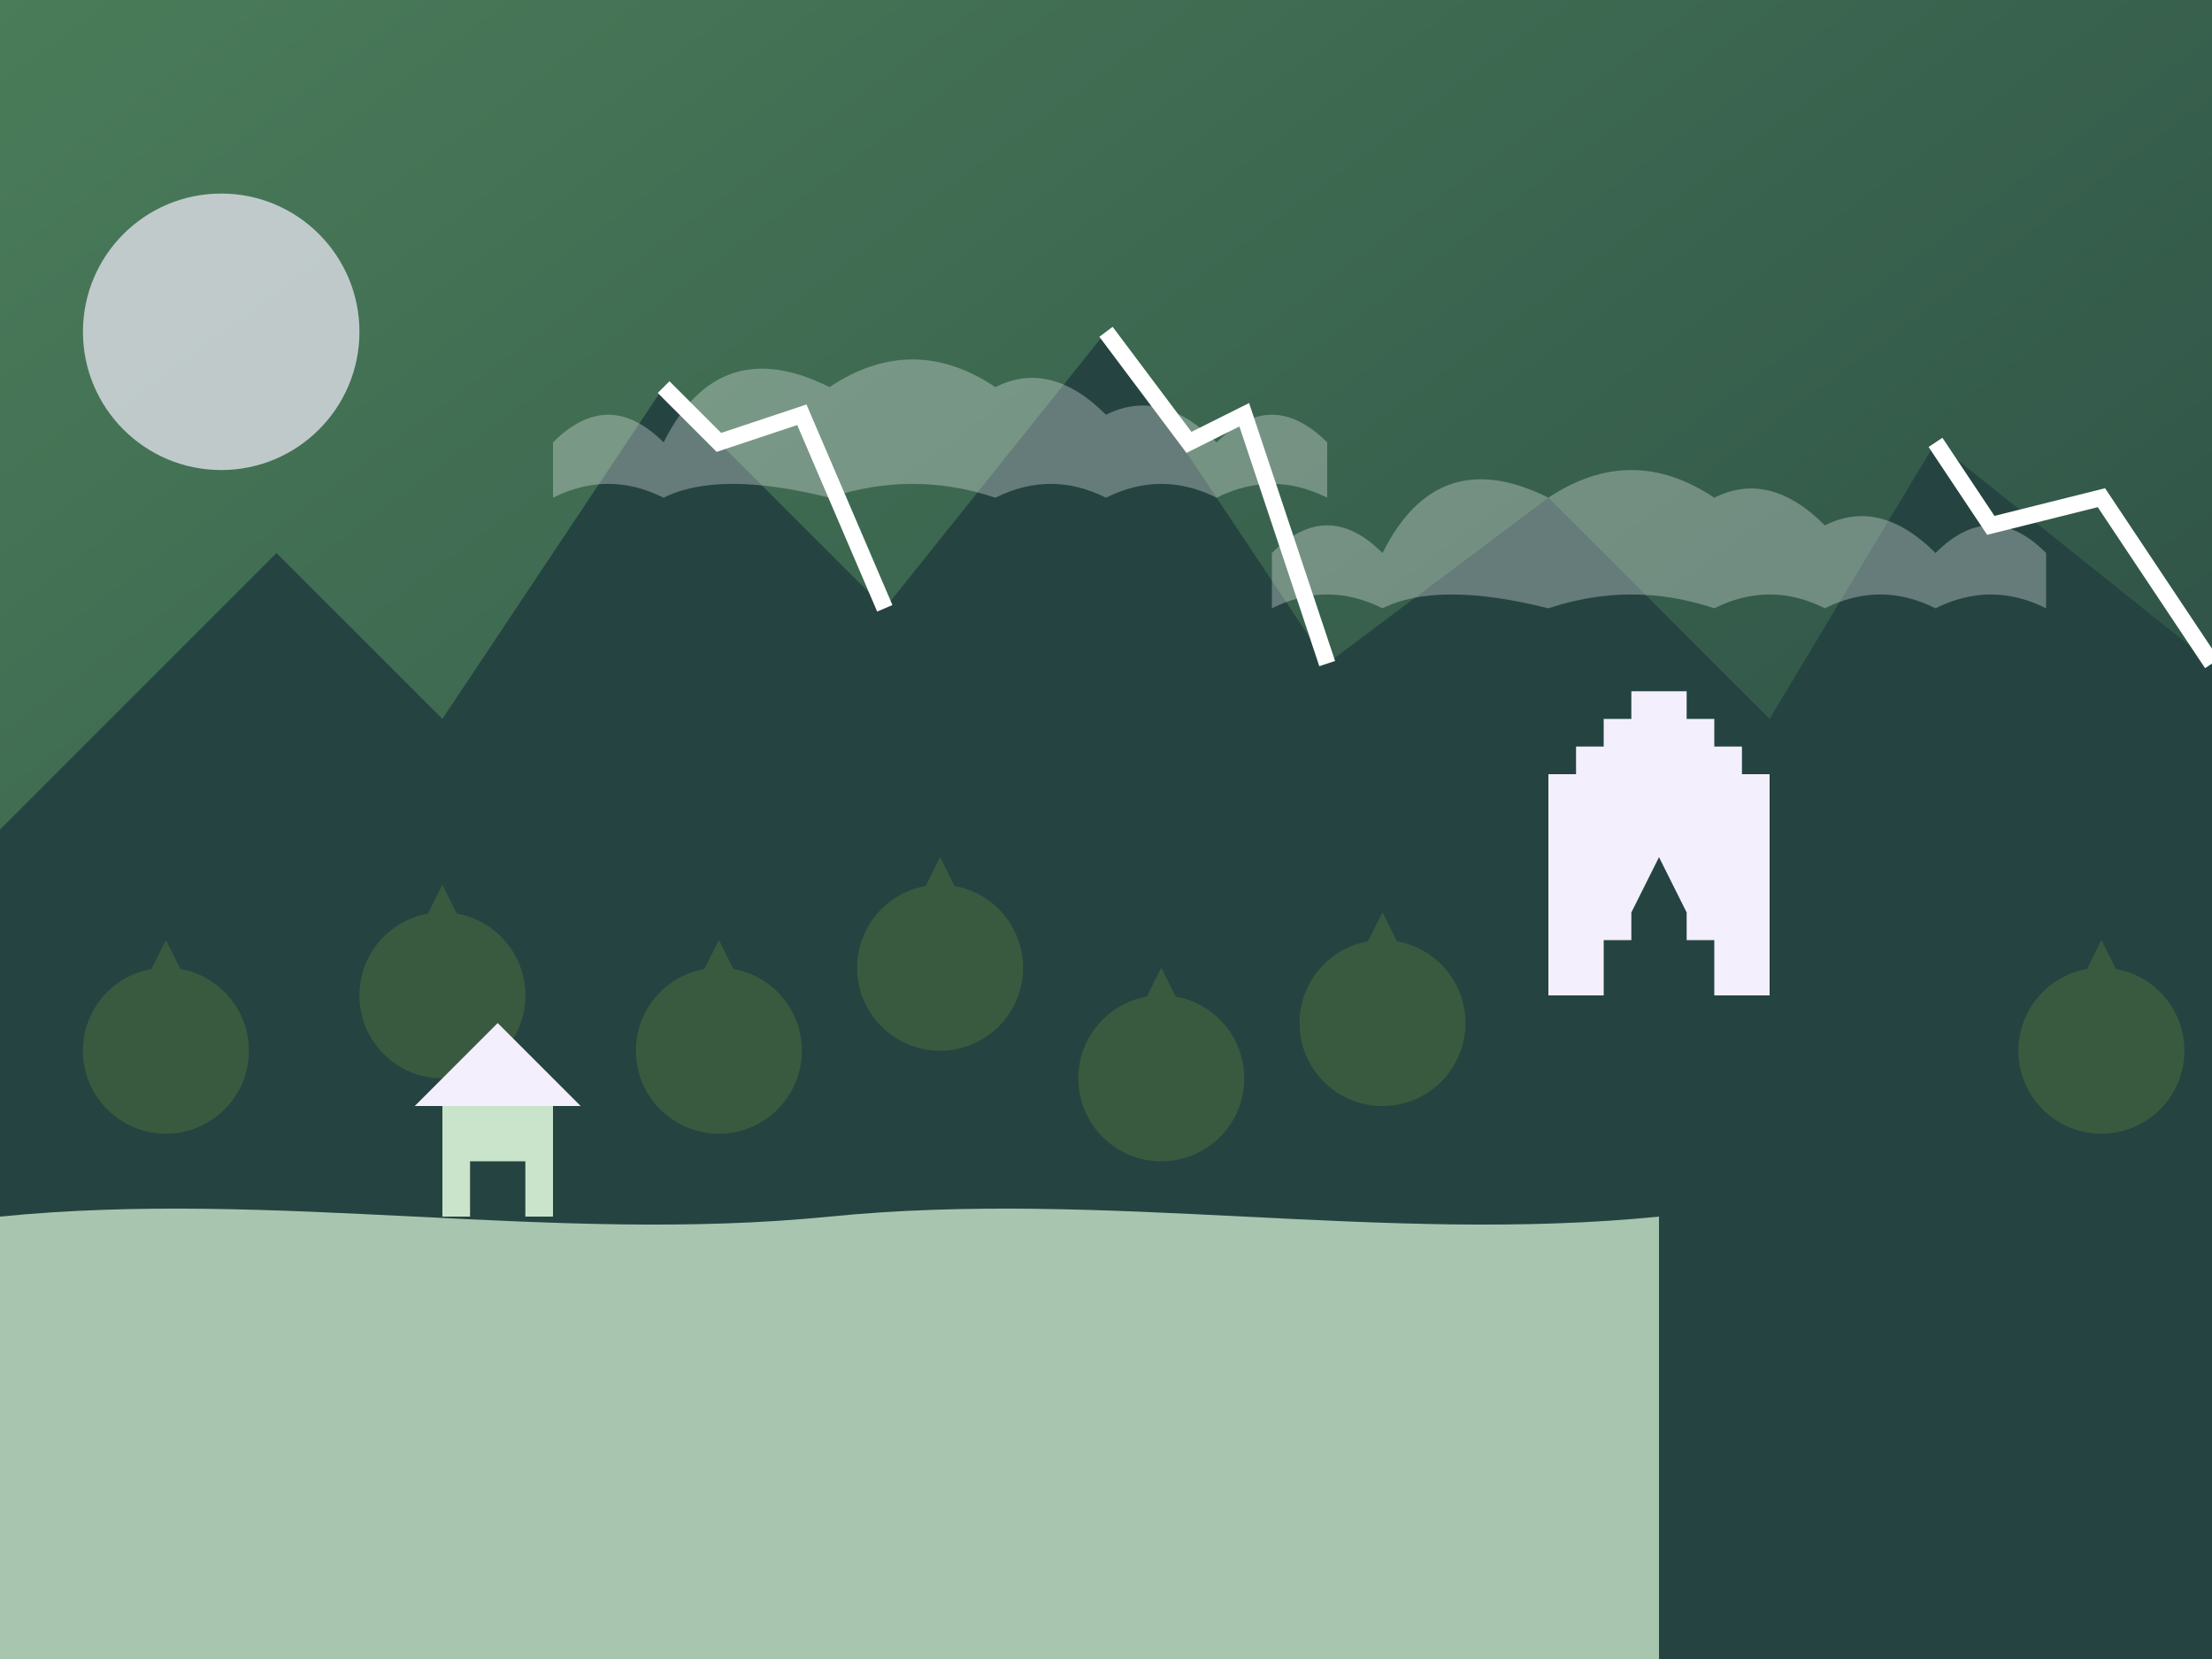 <svg width="400" height="300" viewBox="0 0 400 300" xmlns="http://www.w3.org/2000/svg">
  <rect x="0" y="0" width="400" height="300" fill="#808080" stroke="none"/>
  <!-- Background gradient -->
  <defs>
    <linearGradient id="bgGradient3" x1="0%" y1="0%" x2="100%" y2="100%">
      <stop offset="0%" stop-color="#4A7C59" />
      <stop offset="100%" stop-color="#254441" />
    </linearGradient>
  </defs>
  
  <!-- Background -->
  <rect width="400" height="300" fill="url(#bgGradient3)" />
  
  <!-- Mountains - Bavarian Alps -->
  <path d="M0,150 L50,100 L80,130 L120,70 L160,110 L200,60 L240,120 L280,90 L320,130 L350,80 L400,120 L400,300 L0,300 Z" fill="#254441" />
  
  <!-- Snow caps -->
  <path d="M120,70 L130,80 L145,75 L160,110 M200,60 L215,80 L225,75 L240,120 M350,80 L360,95 L380,90 L400,120" stroke="white" stroke-width="3" fill="none" />
  
  <!-- Lake (small part of Lake Constance) -->
  <path d="M0,220 C50,215 100,225 150,220 C200,215 250,225 300,220 L300,300 L0,300 Z" fill="#C9E4CA" opacity="0.8" />
  
  <!-- Neuschwanstein Castle silhouette -->
  <path d="M280,180 L290,180 L290,170 L295,170 L295,165 L300,155 L305,165 L305,170 L310,170 L310,180 L320,180 L320,140 L315,140 L315,135 L310,135 L310,130 L305,130 L305,125 L295,125 L295,130 L290,130 L290,135 L285,135 L285,140 L280,140 Z" fill="#F4EFFC" />
  
  <!-- Forest -->
  <g transform="translate(0, 0)">
    <circle cx="30" cy="190" r="15" fill="#3A5A40" />
    <path d="M30,170 L20,190 L40,190 Z" fill="#3A5A40" />
  </g>
  <g transform="translate(50, -10)">
    <circle cx="30" cy="190" r="15" fill="#3A5A40" />
    <path d="M30,170 L20,190 L40,190 Z" fill="#3A5A40" />
  </g>
  <g transform="translate(100, 0)">
    <circle cx="30" cy="190" r="15" fill="#3A5A40" />
    <path d="M30,170 L20,190 L40,190 Z" fill="#3A5A40" />
  </g>
  <g transform="translate(140, -15)">
    <circle cx="30" cy="190" r="15" fill="#3A5A40" />
    <path d="M30,170 L20,190 L40,190 Z" fill="#3A5A40" />
  </g>
  <g transform="translate(180, 5)">
    <circle cx="30" cy="190" r="15" fill="#3A5A40" />
    <path d="M30,170 L20,190 L40,190 Z" fill="#3A5A40" />
  </g>
  <g transform="translate(220, -5)">
    <circle cx="30" cy="190" r="15" fill="#3A5A40" />
    <path d="M30,170 L20,190 L40,190 Z" fill="#3A5A40" />
  </g>
  <g transform="translate(350, 0)">
    <circle cx="30" cy="190" r="15" fill="#3A5A40" />
    <path d="M30,170 L20,190 L40,190 Z" fill="#3A5A40" />
  </g>
  
  <!-- Small house/cabin -->
  <path d="M80,220 L80,200 L100,200 L100,220 Z" fill="#C9E4CA" />
  <path d="M75,200 L90,185 L105,200 Z" fill="#F4EFFC" />
  <path d="M85,220 L85,210 L95,210 L95,220 Z" fill="#254441" />
  
  <!-- Small clouds -->
  <path d="M280,60 Q290,50 300,60 Q310,40 330,50 Q345,40 360,50 Q370,45 380,55 Q390,50 400,60 Q410,50 420,60 L420,70 Q410,65 400,70 Q390,65 380,70 Q370,65 360,70 Q345,65 330,70 Q310,65 300,70 Q290,65 280,70 Z" fill="white" opacity="0.3" transform="translate(-180, 20)" />
  <path d="M280,60 Q290,50 300,60 Q310,40 330,50 Q345,40 360,50 Q370,45 380,55 Q390,50 400,60 Q410,50 420,60 L420,70 Q410,65 400,70 Q390,65 380,70 Q370,65 360,70 Q345,65 330,70 Q310,65 300,70 Q290,65 280,70 Z" fill="white" opacity="0.3" transform="translate(-50, 40)" />
  
  <!-- Sun -->
  <circle cx="40" cy="60" r="25" fill="#F4EFFC" opacity="0.7" />
  
</svg>
